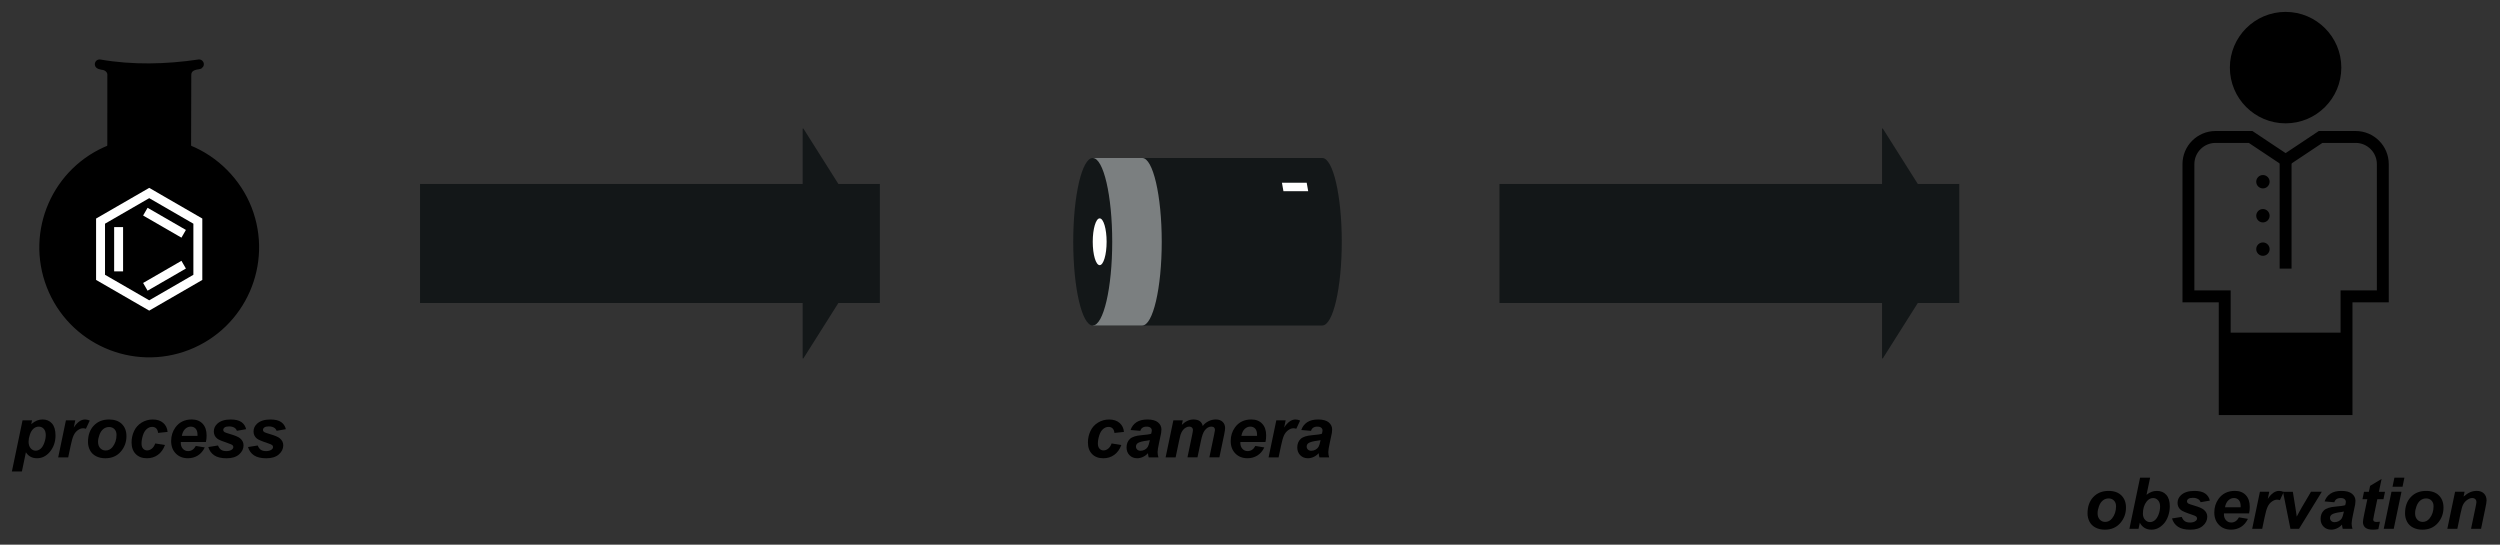 <?xml version="1.0" encoding="UTF-8"?>
<!DOCTYPE svg PUBLIC '-//W3C//DTD SVG 1.0//EN'
          'http://www.w3.org/TR/2001/REC-SVG-20010904/DTD/svg10.dtd'>
<svg stroke-dasharray="none" shape-rendering="auto" xmlns="http://www.w3.org/2000/svg" font-family="'Dialog'" text-rendering="auto" width="280" fill-opacity="1" color-interpolation="auto" color-rendering="auto" preserveAspectRatio="xMidYMid meet" font-size="12px" viewBox="0 0 280 61" fill="black" xmlns:xlink="http://www.w3.org/1999/xlink" stroke="black" image-rendering="auto" stroke-miterlimit="10" stroke-linecap="square" stroke-linejoin="miter" font-style="normal" stroke-width="1" height="61" stroke-dashoffset="0" font-weight="normal" stroke-opacity="1"
><rect x="0" y="0" width="280" height="61" fill="#333333" stroke="none"/><!--Generated by the Batik Graphics2D SVG Generator--><defs id="genericDefs"
  /><g
  ><defs id="defs1"
    ><clipPath clipPathUnits="userSpaceOnUse" id="clipPath1"
      ><path d="M8.428 4.098 L218.354 4.098 L218.354 49.604 L8.428 49.604 L8.428 4.098 Z"
      /></clipPath
      ><clipPath clipPathUnits="userSpaceOnUse" id="clipPath2"
      ><path d="M8.428 4.098 L8.428 49.604 L218.354 49.604 L218.354 4.098 Z"
      /></clipPath
    ></defs
    ><g transform="scale(1.333,1.333) translate(-8.428,-4.098)"
    ><path d="M101.827 41.357 L102.644 41.489 C102.509 41.852 102.31 42.129 102.046 42.318 C101.782 42.507 101.477 42.602 101.129 42.602 C100.733 42.602 100.418 42.484 100.186 42.248 C99.954 42.012 99.837 41.686 99.837 41.272 C99.837 40.934 99.907 40.615 100.048 40.314 C100.189 40.013 100.401 39.776 100.684 39.604 C100.967 39.432 101.278 39.345 101.616 39.345 C101.983 39.345 102.276 39.441 102.495 39.632 C102.714 39.823 102.837 40.075 102.864 40.388 L102.064 40.473 C102.044 40.299 101.991 40.171 101.905 40.089 C101.817 40.007 101.704 39.966 101.563 39.966 C101.401 39.966 101.25 40.027 101.109 40.148 C100.968 40.269 100.86 40.45 100.786 40.691 C100.71 40.932 100.673 41.158 100.673 41.369 C100.673 41.553 100.718 41.694 100.808 41.794 C100.898 41.894 101.01 41.943 101.145 41.943 C101.28 41.943 101.41 41.894 101.535 41.797 C101.66 41.7 101.757 41.552 101.827 41.357 Z" stroke="none" clip-path="url(#clipPath2)"
    /></g
    ><g transform="matrix(1.333,0,0,1.333,-11.237,-5.464)"
    ><path d="M104.241 40.299 L103.421 40.229 C103.515 39.952 103.678 39.735 103.911 39.579 C104.144 39.423 104.454 39.345 104.839 39.345 C105.239 39.345 105.535 39.426 105.727 39.587 C105.919 39.748 106.014 39.945 106.014 40.177 C106.014 40.271 106.005 40.37 105.99 40.476 C105.972 40.581 105.915 40.859 105.815 41.308 C105.733 41.679 105.692 41.939 105.692 42.087 C105.692 42.22 105.715 42.367 105.762 42.529 L104.945 42.529 C104.912 42.416 104.891 42.299 104.883 42.177 C104.76 42.314 104.618 42.419 104.458 42.492 C104.298 42.565 104.137 42.602 103.975 42.602 C103.717 42.602 103.504 42.518 103.336 42.349 C103.168 42.18 103.084 41.963 103.084 41.697 C103.084 41.4 103.177 41.163 103.36 40.985 C103.546 40.807 103.875 40.7 104.349 40.663 C104.749 40.63 105.017 40.59 105.152 40.543 C105.187 40.426 105.205 40.332 105.205 40.262 C105.205 40.172 105.169 40.097 105.097 40.036 C105.025 39.975 104.917 39.945 104.775 39.945 C104.625 39.945 104.505 39.976 104.42 40.037 C104.331 40.099 104.272 40.186 104.241 40.299 ZM105.041 41.079 C104.99 41.093 104.923 41.105 104.839 41.117 C104.417 41.168 104.142 41.242 104.013 41.34 C103.921 41.41 103.875 41.505 103.875 41.624 C103.875 41.722 103.91 41.804 103.98 41.872 C104.05 41.94 104.143 41.973 104.258 41.973 C104.385 41.973 104.504 41.942 104.617 41.881 C104.728 41.819 104.812 41.74 104.869 41.644 C104.924 41.547 104.973 41.396 105.016 41.191 L105.041 41.079 Z" stroke="none" clip-path="url(#clipPath2)"
    /></g
    ><g transform="matrix(1.333,0,0,1.333,-11.237,-5.464)"
    ><path d="M107.016 39.417 L107.807 39.417 L107.728 39.795 C108.037 39.494 108.361 39.344 108.701 39.344 C108.935 39.344 109.116 39.393 109.243 39.49 C109.37 39.587 109.451 39.722 109.486 39.894 C109.593 39.738 109.748 39.607 109.949 39.501 C110.15 39.395 110.359 39.343 110.576 39.343 C110.824 39.343 111.017 39.409 111.156 39.542 C111.295 39.675 111.364 39.851 111.364 40.069 C111.364 40.176 111.337 40.362 111.282 40.626 L110.884 42.527 L110.043 42.527 L110.441 40.626 C110.49 40.388 110.514 40.253 110.514 40.222 C110.514 40.136 110.488 40.068 110.437 40.018 C110.384 39.968 110.307 39.943 110.204 39.943 C109.995 39.943 109.808 40.053 109.644 40.274 C109.525 40.432 109.423 40.712 109.339 41.115 L109.043 42.527 L108.202 42.527 L108.595 40.646 C108.64 40.429 108.662 40.289 108.662 40.224 C108.662 40.142 108.634 40.075 108.579 40.022 C108.522 39.969 108.446 39.943 108.349 39.943 C108.257 39.943 108.162 39.97 108.065 40.025 C107.968 40.08 107.882 40.155 107.808 40.251 C107.736 40.347 107.672 40.47 107.62 40.62 C107.597 40.69 107.558 40.849 107.506 41.098 L107.207 42.528 L106.366 42.528 L107.016 39.417 Z" stroke="none" clip-path="url(#clipPath2)"
    /></g
    ><g transform="matrix(1.333,0,0,1.333,-11.237,-5.464)"
    ><path d="M114.756 41.234 L112.647 41.234 C112.645 41.267 112.644 41.293 112.644 41.31 C112.644 41.517 112.703 41.684 112.822 41.811 C112.939 41.938 113.084 42.001 113.254 42.001 C113.533 42.001 113.751 41.856 113.907 41.567 L114.66 41.693 C114.514 41.996 114.317 42.223 114.072 42.374 C113.827 42.525 113.552 42.601 113.248 42.601 C112.83 42.601 112.49 42.469 112.228 42.204 C111.966 41.939 111.835 41.589 111.835 41.154 C111.835 40.728 111.953 40.349 112.189 40.017 C112.511 39.568 112.971 39.343 113.569 39.343 C113.95 39.343 114.253 39.461 114.477 39.696 C114.701 39.931 114.814 40.261 114.814 40.685 C114.814 40.889 114.795 41.072 114.756 41.234 ZM114.047 40.721 C114.049 40.684 114.05 40.656 114.05 40.636 C114.05 40.406 113.998 40.233 113.895 40.117 C113.792 40.001 113.653 39.944 113.479 39.944 C113.305 39.944 113.15 40.009 113.011 40.14 C112.874 40.271 112.781 40.464 112.732 40.72 L114.047 40.72 Z" stroke="none" clip-path="url(#clipPath2)"
    /></g
    ><g transform="matrix(1.333,0,0,1.333,-11.237,-5.464)"
    ><path d="M115.667 39.417 L116.452 39.417 L116.326 40.021 C116.619 39.57 116.936 39.344 117.278 39.344 C117.399 39.344 117.529 39.374 117.668 39.435 L117.346 40.123 C117.27 40.096 117.189 40.082 117.103 40.082 C116.958 40.082 116.812 40.137 116.662 40.246 C116.514 40.355 116.396 40.501 116.312 40.684 C116.228 40.867 116.145 41.156 116.063 41.553 L115.858 42.529 L115.017 42.529 L115.667 39.417 Z" stroke="none" clip-path="url(#clipPath2)"
    /></g
    ><g transform="matrix(1.333,0,0,1.333,-11.237,-5.464)"
    ><path d="M118.585 40.299 L117.765 40.229 C117.859 39.952 118.022 39.735 118.255 39.579 C118.488 39.423 118.798 39.345 119.183 39.345 C119.583 39.345 119.879 39.426 120.071 39.587 C120.263 39.748 120.358 39.945 120.358 40.177 C120.358 40.271 120.349 40.37 120.334 40.476 C120.316 40.581 120.259 40.859 120.159 41.308 C120.077 41.679 120.036 41.939 120.036 42.087 C120.036 42.22 120.059 42.367 120.106 42.529 L119.289 42.529 C119.256 42.416 119.235 42.299 119.227 42.177 C119.104 42.314 118.962 42.419 118.802 42.492 C118.642 42.565 118.481 42.602 118.319 42.602 C118.061 42.602 117.848 42.518 117.68 42.349 C117.512 42.18 117.428 41.963 117.428 41.697 C117.428 41.4 117.521 41.163 117.704 40.985 C117.89 40.807 118.219 40.7 118.693 40.663 C119.093 40.63 119.361 40.59 119.496 40.543 C119.531 40.426 119.549 40.332 119.549 40.262 C119.549 40.172 119.513 40.097 119.441 40.036 C119.369 39.975 119.261 39.945 119.119 39.945 C118.969 39.945 118.849 39.976 118.764 40.037 C118.675 40.099 118.616 40.186 118.585 40.299 ZM119.385 41.079 C119.334 41.093 119.267 41.105 119.183 41.117 C118.761 41.168 118.486 41.242 118.357 41.34 C118.265 41.41 118.219 41.505 118.219 41.624 C118.219 41.722 118.254 41.804 118.324 41.872 C118.394 41.94 118.487 41.973 118.602 41.973 C118.729 41.973 118.848 41.942 118.961 41.881 C119.072 41.819 119.156 41.74 119.213 41.644 C119.268 41.547 119.317 41.396 119.36 41.191 L119.385 41.079 Z" stroke="none" clip-path="url(#clipPath2)"
    /></g
    ><g fill="rgb(19,23,24)" transform="matrix(1.333,0,0,1.333,-11.237,-5.464)" stroke="rgb(19,23,24)"
    ><path d="M100.243 17.375 L119.528 17.375 C120.432 17.375 121.167 20.525 121.167 24.412 C121.167 28.3 120.433 31.448 119.528 31.448 L100.243 31.448 L100.243 17.375 Z" stroke="none" clip-path="url(#clipPath2)"
    /></g
    ><g fill="rgb(123,127,128)" transform="matrix(1.333,0,0,1.333,-11.237,-5.464)" stroke="rgb(123,127,128)"
    ><path d="M100.243 17.375 L104.402 17.375 C105.307 17.375 106.04 20.525 106.04 24.412 C106.04 28.3 105.307 31.448 104.402 31.448 L100.243 31.448 L100.243 17.375 Z" stroke="none" clip-path="url(#clipPath2)"
    /></g
    ><g fill="rgb(19,23,24)" transform="matrix(1.333,0,0,1.333,-11.237,-5.464)" stroke="rgb(19,23,24)"
    ><ellipse rx="1.638" ry="7.036" clip-path="url(#clipPath2)" cx="100.242" cy="24.412" stroke="none"
    /></g
    ><g fill="white" transform="matrix(1.333,0,0,1.333,-11.237,-5.464)" stroke="white"
    ><ellipse rx="0.583" ry="1.965" clip-path="url(#clipPath2)" cx="100.826" cy="24.412" stroke="none"
    /></g
    ><g fill="white" transform="matrix(1.333,0,0,1.333,-11.237,-5.464)" stroke="white"
    ><path d="M116.14 19.453 L118.22 19.453 L118.345 20.162 L116.265 20.162 Z" stroke="none" clip-path="url(#clipPath2)"
    /></g
    ><g transform="matrix(1.333,0,0,1.333,-11.237,-5.464)"
    ><path d="M10.324 39.417 L11.121 39.417 L11.054 39.736 C11.224 39.595 11.383 39.495 11.532 39.434 C11.681 39.373 11.84 39.343 12.01 39.343 C12.336 39.343 12.598 39.455 12.797 39.68 C12.994 39.905 13.094 40.24 13.094 40.685 C13.094 41.246 12.923 41.719 12.581 42.106 C12.288 42.436 11.941 42.601 11.541 42.601 C11.129 42.601 10.817 42.434 10.606 42.1 L10.269 43.714 L9.428 43.714 L10.324 39.417 ZM10.831 41.202 C10.831 41.444 10.89 41.632 11.009 41.766 C11.126 41.9 11.266 41.967 11.426 41.967 C11.565 41.967 11.698 41.917 11.827 41.816 C11.956 41.715 12.063 41.548 12.147 41.315 C12.233 41.082 12.275 40.865 12.275 40.666 C12.275 40.434 12.219 40.255 12.108 40.131 C11.997 40.007 11.855 39.945 11.683 39.945 C11.523 39.945 11.377 40.002 11.245 40.116 C11.114 40.23 11.012 40.398 10.939 40.62 C10.866 40.842 10.831 41.036 10.831 41.202 Z" stroke="none" clip-path="url(#clipPath2)"
    /></g
    ><g transform="matrix(1.333,0,0,1.333,-11.237,-5.464)"
    ><path d="M13.969 39.417 L14.754 39.417 L14.628 40.021 C14.921 39.57 15.238 39.344 15.58 39.344 C15.701 39.344 15.831 39.374 15.97 39.435 L15.648 40.123 C15.572 40.096 15.491 40.082 15.405 40.082 C15.26 40.082 15.113 40.137 14.965 40.246 C14.815 40.355 14.698 40.501 14.614 40.684 C14.53 40.867 14.447 41.156 14.365 41.553 L14.16 42.529 L13.319 42.529 L13.969 39.417 Z" stroke="none" clip-path="url(#clipPath2)"
    /></g
    ><g transform="matrix(1.333,0,0,1.333,-11.237,-5.464)"
    ><path d="M15.823 41.237 C15.823 40.661 15.985 40.201 16.311 39.859 C16.635 39.516 17.063 39.345 17.592 39.345 C18.051 39.345 18.409 39.471 18.667 39.724 C18.925 39.977 19.054 40.317 19.054 40.745 C19.054 41.249 18.893 41.684 18.571 42.052 C18.249 42.42 17.817 42.603 17.276 42.603 C16.983 42.603 16.723 42.544 16.497 42.427 C16.271 42.31 16.101 42.144 15.99 41.929 C15.879 41.714 15.823 41.483 15.823 41.237 ZM18.22 40.636 C18.22 40.437 18.161 40.277 18.046 40.157 C17.929 40.037 17.779 39.977 17.596 39.977 C17.414 39.977 17.253 40.033 17.113 40.145 C16.973 40.257 16.863 40.42 16.785 40.634 C16.707 40.848 16.668 41.045 16.668 41.224 C16.668 41.447 16.729 41.623 16.85 41.754 C16.971 41.885 17.123 41.95 17.307 41.95 C17.537 41.95 17.731 41.851 17.887 41.654 C18.108 41.376 18.22 41.037 18.22 40.636 Z" stroke="none" clip-path="url(#clipPath2)"
    /></g
    ><g transform="matrix(1.333,0,0,1.333,-11.237,-5.464)"
    ><path d="M21.475 41.357 L22.292 41.489 C22.157 41.852 21.958 42.129 21.694 42.318 C21.43 42.507 21.125 42.602 20.777 42.602 C20.381 42.602 20.066 42.484 19.834 42.248 C19.602 42.012 19.485 41.686 19.485 41.272 C19.485 40.934 19.555 40.615 19.696 40.314 C19.837 40.013 20.049 39.776 20.332 39.604 C20.615 39.432 20.926 39.345 21.264 39.345 C21.631 39.345 21.924 39.441 22.143 39.632 C22.362 39.823 22.485 40.075 22.512 40.388 L21.712 40.473 C21.692 40.299 21.639 40.171 21.552 40.089 C21.465 40.007 21.352 39.966 21.211 39.966 C21.049 39.966 20.898 40.027 20.757 40.148 C20.616 40.269 20.508 40.45 20.433 40.691 C20.358 40.932 20.321 41.158 20.321 41.369 C20.321 41.553 20.366 41.694 20.456 41.794 C20.546 41.894 20.658 41.943 20.793 41.943 C20.928 41.943 21.058 41.894 21.183 41.797 C21.308 41.7 21.404 41.552 21.475 41.357 Z" stroke="none" clip-path="url(#clipPath2)"
    /></g
    ><g transform="matrix(1.333,0,0,1.333,-11.237,-5.464)"
    ><path d="M25.731 41.234 L23.622 41.234 C23.62 41.267 23.619 41.293 23.619 41.31 C23.619 41.517 23.678 41.684 23.796 41.811 C23.914 41.938 24.059 42.001 24.229 42.001 C24.508 42.001 24.726 41.856 24.882 41.567 L25.635 41.693 C25.489 41.996 25.292 42.223 25.048 42.374 C24.802 42.525 24.527 42.601 24.223 42.601 C23.805 42.601 23.465 42.469 23.203 42.204 C22.941 41.939 22.81 41.589 22.81 41.154 C22.81 40.728 22.928 40.349 23.164 40.017 C23.486 39.568 23.946 39.343 24.544 39.343 C24.925 39.343 25.228 39.461 25.452 39.696 C25.676 39.931 25.789 40.261 25.789 40.685 C25.79 40.889 25.771 41.072 25.731 41.234 ZM25.022 40.721 C25.024 40.684 25.025 40.656 25.025 40.636 C25.025 40.406 24.973 40.233 24.87 40.117 C24.767 40.001 24.628 39.944 24.454 39.944 C24.28 39.944 24.124 40.009 23.987 40.14 C23.848 40.271 23.756 40.464 23.707 40.72 L25.022 40.72 Z" stroke="none" clip-path="url(#clipPath2)"
    /></g
    ><g transform="matrix(1.333,0,0,1.333,-11.237,-5.464)"
    ><path d="M25.931 41.659 L26.745 41.53 C26.817 41.702 26.907 41.823 27.015 41.895 C27.123 41.967 27.269 42.002 27.454 42.002 C27.645 42.002 27.799 41.959 27.914 41.873 C27.994 41.814 28.034 41.743 28.034 41.659 C28.034 41.602 28.013 41.552 27.972 41.507 C27.929 41.464 27.813 41.411 27.623 41.349 C27.115 41.181 26.801 41.048 26.68 40.951 C26.491 40.799 26.396 40.599 26.396 40.353 C26.396 40.107 26.488 39.895 26.671 39.717 C26.927 39.469 27.307 39.345 27.811 39.345 C28.211 39.345 28.514 39.418 28.719 39.565 C28.924 39.712 29.054 39.91 29.109 40.16 L28.333 40.295 C28.292 40.182 28.226 40.097 28.134 40.04 C28.009 39.964 27.859 39.926 27.683 39.926 C27.507 39.926 27.38 39.955 27.304 40.014 C27.226 40.073 27.188 40.14 27.188 40.216 C27.188 40.294 27.227 40.359 27.305 40.409 C27.354 40.44 27.511 40.495 27.777 40.573 C28.187 40.692 28.462 40.809 28.6 40.925 C28.795 41.087 28.893 41.282 28.893 41.511 C28.893 41.806 28.769 42.062 28.521 42.279 C28.273 42.496 27.923 42.604 27.472 42.604 C27.023 42.604 26.675 42.521 26.431 42.356 C26.185 42.189 26.019 41.958 25.931 41.659 Z" stroke="none" clip-path="url(#clipPath2)"
    /></g
    ><g transform="matrix(1.333,0,0,1.333,-11.237,-5.464)"
    ><path d="M29.268 41.659 L30.082 41.53 C30.154 41.702 30.244 41.823 30.352 41.895 C30.46 41.967 30.606 42.002 30.791 42.002 C30.982 42.002 31.136 41.959 31.251 41.873 C31.331 41.814 31.371 41.743 31.371 41.659 C31.371 41.602 31.35 41.552 31.309 41.507 C31.266 41.464 31.15 41.411 30.96 41.349 C30.452 41.181 30.138 41.048 30.017 40.951 C29.828 40.799 29.733 40.599 29.733 40.353 C29.733 40.107 29.825 39.895 30.008 39.717 C30.264 39.469 30.644 39.345 31.148 39.345 C31.548 39.345 31.851 39.418 32.056 39.565 C32.261 39.712 32.391 39.91 32.446 40.16 L31.67 40.295 C31.629 40.182 31.563 40.097 31.471 40.04 C31.346 39.964 31.196 39.926 31.02 39.926 C30.844 39.926 30.717 39.955 30.64 40.014 C30.563 40.073 30.525 40.14 30.525 40.216 C30.525 40.294 30.564 40.359 30.642 40.409 C30.691 40.44 30.848 40.495 31.114 40.573 C31.524 40.692 31.799 40.809 31.937 40.925 C32.132 41.087 32.23 41.282 32.23 41.511 C32.23 41.806 32.106 42.062 31.858 42.279 C31.61 42.496 31.26 42.604 30.809 42.604 C30.36 42.604 30.012 42.521 29.767 42.356 C29.522 42.191 29.355 41.958 29.268 41.659 Z" stroke="none" clip-path="url(#clipPath2)"
    /></g
    ><g transform="matrix(1.333,0,0,1.333,-11.237,-5.464)"
    ><path d="M25.157 9.494 C25.157 9.494 25.175 9.512 25.102 9.519 C24.448 9.591 24.102 9.892 24.102 10.406 C24.102 10.467 24.086 16.24 24.086 16.24 C24.086 16.363 24.104 16.484 24.139 16.603 L24.233 16.673 C26.479 17.568 28.319 19.423 29.196 21.675 C30.967 26.22 28.717 31.35 24.175 33.121 C19.632 34.892 14.507 32.641 12.737 28.094 C10.966 23.548 13.216 18.421 17.759 16.65 L17.794 16.603 C17.828 16.484 17.846 16.361 17.846 16.238 L17.849 10.406 C17.872 9.961 17.483 9.582 16.981 9.562 C16.914 9.558 16.797 9.494 16.797 9.494 C19.544 9.971 22.407 9.904 25.157 9.494 Z" stroke="none" clip-path="url(#clipPath2)"
    /></g
    ><g stroke-miterlimit="2" stroke-width="0.8" transform="matrix(1.333,0,0,1.333,-11.237,-5.464)" stroke-linejoin="round" stroke-linecap="round"
    ><path fill="none" d="M25.157 9.494 C25.157 9.494 25.175 9.512 25.102 9.519 C24.448 9.591 24.102 9.892 24.102 10.406 C24.102 10.467 24.086 16.24 24.086 16.24 C24.086 16.363 24.104 16.484 24.139 16.603 L24.233 16.673 C26.479 17.568 28.319 19.423 29.196 21.675 C30.967 26.22 28.717 31.35 24.175 33.121 C19.632 34.892 14.507 32.641 12.737 28.094 C10.966 23.548 13.216 18.421 17.759 16.65 L17.794 16.603 C17.828 16.484 17.846 16.361 17.846 16.238 L17.849 10.406 C17.872 9.961 17.483 9.582 16.981 9.562 C16.914 9.558 16.797 9.494 16.797 9.494 C19.544 9.971 22.407 9.904 25.157 9.494 Z" clip-path="url(#clipPath2)"
    /></g
    ><g fill="white" stroke-miterlimit="2" stroke-width="0.75" transform="matrix(1.333,0,0,1.333,-11.237,-5.464)" stroke-linecap="butt" stroke="white"
    ><line y2="26.525" fill="none" x1="18.396" clip-path="url(#clipPath2)" x2="18.396" y1="23.555"
    /></g
    ><g fill="white" stroke-miterlimit="2" stroke-width="0.75" transform="matrix(1.333,0,0,1.333,-11.237,-5.464)" stroke-linecap="butt" stroke="white"
    ><line y2="26.525" fill="none" x1="20.967" clip-path="url(#clipPath2)" x2="23.538" y1="28.011"
    /></g
    ><g fill="white" stroke-miterlimit="2" stroke-width="0.75" transform="matrix(1.333,0,0,1.333,-11.237,-5.464)" stroke-linecap="butt" stroke="white"
    ><line y2="22.07" fill="none" x1="23.538" clip-path="url(#clipPath2)" x2="20.967" y1="23.555"
    /></g
    ><g fill="white" stroke-miterlimit="2" stroke-width="0.75" transform="matrix(1.333,0,0,1.333,-11.237,-5.464)" stroke-linecap="butt" stroke="white"
    ><path fill="none" d="M20.967 20.316 L16.878 22.678 L16.878 27.403 L20.967 29.765 L25.053 27.403 L25.053 22.678 Z" clip-path="url(#clipPath2)"
    /></g
    ><g stroke-width="0.75" stroke-miterlimit="2" transform="matrix(1.333,0,0,1.333,-11.237,-5.464)" stroke-linecap="butt"
    ><path d="M183.826 47.237 C183.826 46.661 183.989 46.201 184.313 45.859 C184.639 45.516 185.066 45.345 185.595 45.345 C186.054 45.345 186.412 45.471 186.67 45.724 C186.928 45.977 187.057 46.317 187.057 46.745 C187.057 47.249 186.896 47.684 186.574 48.052 C186.252 48.42 185.82 48.603 185.279 48.603 C184.986 48.603 184.726 48.544 184.5 48.427 C184.274 48.31 184.104 48.144 183.993 47.929 C183.882 47.714 183.826 47.483 183.826 47.237 ZM186.223 46.636 C186.223 46.437 186.164 46.277 186.048 46.157 C185.932 46.037 185.782 45.977 185.599 45.977 C185.417 45.977 185.256 46.033 185.116 46.145 C184.976 46.257 184.866 46.42 184.788 46.634 C184.71 46.848 184.671 47.045 184.671 47.224 C184.671 47.447 184.732 47.623 184.853 47.754 C184.974 47.885 185.126 47.95 185.31 47.95 C185.54 47.95 185.734 47.851 185.89 47.654 C186.111 47.376 186.223 47.037 186.223 46.636 Z" stroke="none" clip-path="url(#clipPath2)"
    /></g
    ><g stroke-width="0.75" stroke-miterlimit="2" transform="matrix(1.333,0,0,1.333,-11.237,-5.464)" stroke-linecap="butt"
    ><path d="M187.345 48.529 L188.241 44.234 L189.085 44.234 L188.783 45.67 C188.937 45.553 189.081 45.469 189.216 45.42 C189.349 45.37 189.495 45.345 189.654 45.345 C189.982 45.345 190.245 45.455 190.442 45.675 C190.639 45.895 190.738 46.215 190.738 46.634 C190.738 46.917 190.691 47.192 190.599 47.459 C190.505 47.726 190.382 47.942 190.226 48.109 C190.072 48.276 189.908 48.4 189.738 48.481 C189.566 48.562 189.387 48.603 189.2 48.603 C188.755 48.603 188.428 48.408 188.219 48.017 L188.111 48.53 L187.345 48.53 ZM188.479 47.26 C188.479 47.469 188.538 47.639 188.656 47.77 C188.774 47.901 188.914 47.966 189.074 47.966 C189.215 47.966 189.348 47.915 189.476 47.814 C189.604 47.713 189.71 47.55 189.796 47.328 C189.88 47.105 189.923 46.881 189.923 46.654 C189.923 46.433 189.866 46.26 189.751 46.134 C189.638 46.008 189.499 45.945 189.337 45.945 C189.126 45.945 188.944 46.043 188.792 46.238 C188.583 46.505 188.479 46.846 188.479 47.26 Z" stroke="none" clip-path="url(#clipPath2)"
    /></g
    ><g stroke-width="0.75" stroke-miterlimit="2" transform="matrix(1.333,0,0,1.333,-11.237,-5.464)" stroke-linecap="butt"
    ><path d="M190.925 47.659 L191.739 47.53 C191.811 47.702 191.901 47.823 192.009 47.895 C192.117 47.967 192.263 48.002 192.448 48.002 C192.639 48.002 192.793 47.959 192.908 47.873 C192.988 47.814 193.028 47.743 193.028 47.659 C193.028 47.602 193.007 47.552 192.966 47.507 C192.923 47.464 192.807 47.411 192.617 47.349 C192.109 47.181 191.795 47.048 191.674 46.951 C191.485 46.799 191.39 46.599 191.39 46.353 C191.39 46.107 191.482 45.895 191.665 45.717 C191.921 45.469 192.301 45.345 192.805 45.345 C193.205 45.345 193.508 45.418 193.713 45.565 C193.918 45.712 194.048 45.91 194.103 46.16 L193.327 46.295 C193.286 46.182 193.22 46.097 193.128 46.04 C193.003 45.964 192.853 45.926 192.677 45.926 C192.501 45.926 192.374 45.955 192.298 46.014 C192.22 46.073 192.182 46.14 192.182 46.216 C192.182 46.294 192.221 46.359 192.299 46.409 C192.348 46.44 192.505 46.495 192.771 46.573 C193.181 46.692 193.456 46.809 193.594 46.925 C193.789 47.087 193.887 47.282 193.887 47.511 C193.887 47.806 193.763 48.062 193.515 48.279 C193.267 48.496 192.917 48.604 192.466 48.604 C192.017 48.604 191.669 48.521 191.425 48.356 C191.179 48.189 191.013 47.958 190.925 47.659 Z" stroke="none" clip-path="url(#clipPath2)"
    /></g
    ><g stroke-width="0.75" stroke-miterlimit="2" transform="matrix(1.333,0,0,1.333,-11.237,-5.464)" stroke-linecap="butt"
    ><path d="M197.399 47.234 L195.29 47.234 C195.288 47.267 195.287 47.293 195.287 47.31 C195.287 47.517 195.346 47.684 195.464 47.811 C195.582 47.938 195.727 48.001 195.897 48.001 C196.176 48.001 196.394 47.856 196.55 47.567 L197.303 47.693 C197.157 47.996 196.96 48.223 196.716 48.374 C196.47 48.525 196.195 48.601 195.891 48.601 C195.473 48.601 195.133 48.469 194.871 48.204 C194.609 47.939 194.478 47.589 194.478 47.154 C194.478 46.728 194.596 46.349 194.832 46.017 C195.154 45.568 195.614 45.343 196.212 45.343 C196.593 45.343 196.896 45.461 197.12 45.696 C197.344 45.931 197.457 46.261 197.457 46.685 C197.458 46.889 197.438 47.072 197.399 47.234 ZM196.69 46.721 C196.692 46.684 196.693 46.656 196.693 46.636 C196.693 46.406 196.641 46.233 196.538 46.117 C196.435 46.001 196.296 45.944 196.122 45.944 C195.948 45.944 195.792 46.009 195.655 46.14 C195.516 46.271 195.424 46.464 195.375 46.72 L196.69 46.72 Z" stroke="none" clip-path="url(#clipPath2)"
    /></g
    ><g stroke-width="0.75" stroke-miterlimit="2" transform="matrix(1.333,0,0,1.333,-11.237,-5.464)" stroke-linecap="butt"
    ><path d="M198.311 45.417 L199.096 45.417 L198.97 46.021 C199.263 45.57 199.58 45.344 199.922 45.344 C200.043 45.344 200.173 45.374 200.312 45.435 L199.99 46.123 C199.914 46.096 199.833 46.082 199.747 46.082 C199.602 46.082 199.455 46.137 199.307 46.246 C199.157 46.355 199.04 46.501 198.956 46.684 C198.872 46.867 198.789 47.156 198.707 47.553 L198.502 48.529 L197.661 48.529 L198.311 45.417 Z" stroke="none" clip-path="url(#clipPath2)"
    /></g
    ><g stroke-width="0.75" stroke-miterlimit="2" transform="matrix(1.333,0,0,1.333,-11.237,-5.464)" stroke-linecap="butt"
    ><path d="M201.598 48.529 L200.874 48.529 L200.25 45.418 L201.076 45.418 L201.296 46.774 C201.357 47.141 201.393 47.385 201.404 47.506 C201.42 47.473 201.487 47.346 201.608 47.127 C201.727 46.907 201.801 46.775 201.829 46.73 L202.602 45.417 L203.51 45.417 L201.598 48.529 Z" stroke="none" clip-path="url(#clipPath2)"
    /></g
    ><g stroke-width="0.75" stroke-miterlimit="2" transform="matrix(1.333,0,0,1.333,-11.237,-5.464)" stroke-linecap="butt"
    ><path d="M204.565 46.299 L203.745 46.229 C203.839 45.952 204.002 45.735 204.235 45.579 C204.468 45.423 204.778 45.345 205.163 45.345 C205.563 45.345 205.859 45.426 206.051 45.587 C206.243 45.748 206.338 45.945 206.338 46.177 C206.338 46.271 206.329 46.37 206.314 46.476 C206.296 46.581 206.239 46.859 206.139 47.308 C206.057 47.679 206.016 47.939 206.016 48.087 C206.016 48.22 206.039 48.367 206.086 48.529 L205.269 48.529 C205.236 48.416 205.215 48.299 205.207 48.177 C205.084 48.314 204.942 48.419 204.782 48.492 C204.622 48.565 204.461 48.602 204.299 48.602 C204.041 48.602 203.828 48.518 203.66 48.349 C203.492 48.18 203.408 47.963 203.408 47.697 C203.408 47.4 203.501 47.163 203.684 46.985 C203.87 46.807 204.199 46.7 204.673 46.663 C205.073 46.63 205.341 46.59 205.476 46.543 C205.511 46.426 205.529 46.332 205.529 46.262 C205.529 46.172 205.493 46.097 205.421 46.036 C205.349 45.975 205.241 45.945 205.099 45.945 C204.949 45.945 204.829 45.976 204.744 46.037 C204.655 46.099 204.597 46.186 204.565 46.299 ZM205.365 47.079 C205.314 47.093 205.247 47.105 205.163 47.117 C204.741 47.168 204.466 47.242 204.337 47.34 C204.245 47.41 204.199 47.505 204.199 47.624 C204.199 47.722 204.234 47.804 204.304 47.872 C204.374 47.94 204.467 47.973 204.582 47.973 C204.709 47.973 204.828 47.942 204.941 47.881 C205.052 47.819 205.136 47.74 205.193 47.644 C205.248 47.547 205.297 47.396 205.34 47.191 L205.365 47.079 Z" stroke="none" clip-path="url(#clipPath2)"
    /></g
    ><g stroke-width="0.75" stroke-miterlimit="2" transform="matrix(1.333,0,0,1.333,-11.237,-5.464)" stroke-linecap="butt"
    ><path d="M206.927 46.042 L207.056 45.418 L207.466 45.418 L207.569 44.92 L208.533 44.34 L208.307 45.418 L208.82 45.418 L208.691 46.042 L208.175 46.042 L207.903 47.346 C207.854 47.582 207.83 47.717 207.83 47.75 C207.83 47.814 207.851 47.865 207.892 47.901 C207.933 47.937 208.007 47.955 208.115 47.955 C208.152 47.955 208.245 47.948 208.393 47.934 L208.261 48.558 C208.116 48.587 207.968 48.602 207.816 48.602 C207.519 48.602 207.303 48.545 207.169 48.431 C207.035 48.317 206.967 48.158 206.967 47.955 C206.967 47.859 207.003 47.639 207.075 47.293 L207.336 46.042 L206.927 46.042 Z" stroke="none" clip-path="url(#clipPath2)"
    /></g
    ><g stroke-width="0.75" stroke-miterlimit="2" transform="matrix(1.333,0,0,1.333,-11.237,-5.464)" stroke-linecap="butt"
    ><path d="M209.364 45.417 L210.205 45.417 L209.555 48.528 L208.714 48.528 L209.364 45.417 ZM209.61 44.234 L210.451 44.234 L210.293 44.996 L209.452 44.996 L209.61 44.234 Z" stroke="none" clip-path="url(#clipPath2)"
    /></g
    ><g stroke-width="0.75" stroke-miterlimit="2" transform="matrix(1.333,0,0,1.333,-11.237,-5.464)" stroke-linecap="butt"
    ><path d="M210.504 47.237 C210.504 46.661 210.667 46.201 210.991 45.859 C211.317 45.516 211.744 45.345 212.273 45.345 C212.732 45.345 213.09 45.471 213.348 45.724 C213.606 45.977 213.735 46.317 213.735 46.745 C213.735 47.249 213.574 47.684 213.252 48.052 C212.93 48.42 212.498 48.603 211.957 48.603 C211.664 48.603 211.404 48.544 211.178 48.427 C210.952 48.31 210.782 48.144 210.671 47.929 C210.56 47.714 210.504 47.483 210.504 47.237 ZM212.9 46.636 C212.9 46.437 212.841 46.277 212.725 46.157 C212.609 46.037 212.459 45.977 212.276 45.977 C212.094 45.977 211.933 46.033 211.793 46.145 C211.653 46.257 211.543 46.42 211.465 46.634 C211.387 46.848 211.348 47.045 211.348 47.224 C211.348 47.447 211.409 47.623 211.53 47.754 C211.651 47.885 211.803 47.95 211.987 47.95 C212.217 47.95 212.411 47.851 212.567 47.654 C212.789 47.376 212.9 47.037 212.9 46.636 Z" stroke="none" clip-path="url(#clipPath2)"
    /></g
    ><g stroke-width="0.75" stroke-miterlimit="2" transform="matrix(1.333,0,0,1.333,-11.237,-5.464)" stroke-linecap="butt"
    ><path d="M214.708 45.417 L215.505 45.417 L215.423 45.821 C215.622 45.649 215.808 45.527 215.982 45.453 C216.154 45.38 216.336 45.343 216.528 45.343 C216.784 45.343 216.985 45.416 217.132 45.563 C217.279 45.71 217.354 45.904 217.354 46.146 C217.354 46.255 217.322 46.462 217.257 46.767 L216.891 48.528 L216.05 48.528 L216.419 46.761 C216.474 46.497 216.501 46.34 216.501 46.289 C216.501 46.182 216.469 46.097 216.405 46.036 C216.341 45.975 216.254 45.944 216.14 45.944 C216.017 45.944 215.88 45.996 215.73 46.099 C215.58 46.202 215.461 46.339 215.376 46.509 C215.313 46.63 215.243 46.877 215.165 47.25 L214.898 48.527 L214.057 48.527 L214.708 45.417 Z" stroke="none" clip-path="url(#clipPath2)"
    /></g
    ><g stroke-width="0.75" stroke-miterlimit="2" transform="matrix(1.333,0,0,1.333,-11.237,-5.464)" stroke-linecap="butt"
    ><path d="M200.468 13.711 C198.3 13.711 196.536 11.947 196.536 9.779 C196.536 7.611 198.3 5.847 200.468 5.847 C202.636 5.847 204.4 7.611 204.4 9.779 C204.4 11.947 202.636 13.711 200.468 13.711 Z" stroke="none" clip-path="url(#clipPath2)"
    /></g
    ><g stroke-width="0.75" stroke-miterlimit="2" transform="matrix(1.333,0,0,1.333,-11.237,-5.464)" stroke-linecap="butt"
    ><path d="M200.468 6.598 C202.224 6.598 203.65 8.026 203.65 9.78 C203.65 11.536 202.224 12.962 200.468 12.962 C198.714 12.962 197.286 11.536 197.286 9.78 C197.286 8.025 198.714 6.598 200.468 6.598 M200.468 5.098 C197.882 5.098 195.786 7.194 195.786 9.78 C195.786 12.366 197.882 14.462 200.468 14.462 C203.054 14.462 205.15 12.366 205.15 9.78 C205.15 7.194 203.054 5.098 200.468 5.098 L200.468 5.098 Z" stroke="none" clip-path="url(#clipPath2)"
    /></g
    ><g stroke-linecap="butt" transform="matrix(1.333,0,0,1.333,-11.237,-5.464)" stroke-miterlimit="2"
    ><path fill="none" d="M205.587 38.472 L205.587 28.999 L208.636 28.999 L208.636 17.889 C208.636 16.629 207.613 15.606 206.351 15.606 L203.41 15.606 L200.469 17.565 L197.528 15.606 L194.587 15.606 C193.325 15.606 192.304 16.629 192.304 17.889 L192.304 28.999 L195.353 28.999 L195.353 38.472 L205.587 38.472 Z" clip-path="url(#clipPath2)"
    /></g
    ><g stroke-linecap="butt" transform="matrix(1.333,0,0,1.333,-11.237,-5.464)" stroke-miterlimit="2"
    ><rect x="195.351" width="10.236" height="6.424" y="32.048" clip-path="url(#clipPath2)" stroke="none"
    /></g
    ><g stroke-linecap="butt" transform="matrix(1.333,0,0,1.333,-11.237,-5.464)" stroke-miterlimit="2"
    ><line y2="26.168" fill="none" x1="200.468" clip-path="url(#clipPath2)" x2="200.468" y1="17.564"
    /></g
    ><g stroke-linecap="butt" transform="matrix(1.333,0,0,1.333,-11.237,-5.464)" stroke-miterlimit="2"
    ><circle r="0.562" clip-path="url(#clipPath2)" cx="198.563" cy="19.367" stroke="none"
    /></g
    ><g stroke-linecap="butt" transform="matrix(1.333,0,0,1.333,-11.237,-5.464)" stroke-miterlimit="2"
    ><circle r="0.562" clip-path="url(#clipPath2)" cx="198.563" cy="22.225" stroke="none"
    /></g
    ><g stroke-linecap="butt" transform="matrix(1.333,0,0,1.333,-11.237,-5.464)" stroke-miterlimit="2"
    ><circle r="0.562" clip-path="url(#clipPath2)" cx="198.563" cy="25.031" stroke="none"
    /></g
    ><g fill="rgb(19,23,24)" stroke-miterlimit="2" stroke-width="10" transform="matrix(1.333,0,0,1.333,-11.237,-5.464)" stroke-linecap="butt" stroke="rgb(19,23,24)"
    ><line y2="24.555" fill="none" x1="48.72" clip-path="url(#clipPath2)" x2="77.357" y1="24.555"
    /></g
    ><g fill="rgb(19,23,24)" stroke-miterlimit="2" stroke-width="10" transform="matrix(1.333,0,0,1.333,-11.237,-5.464)" stroke-linecap="butt" stroke="rgb(19,23,24)"
    ><path d="M82.03 24.555 L75.932 34.212 L75.869 34.212 L75.869 14.9 L75.932 14.9 Z" stroke="none" clip-path="url(#clipPath2)"
    /></g
    ><g fill="rgb(19,23,24)" stroke-miterlimit="2" stroke-width="10" transform="matrix(1.333,0,0,1.333,-11.237,-5.464)" stroke-linecap="butt" stroke="rgb(19,23,24)"
    ><line y2="24.555" fill="none" x1="139.415" clip-path="url(#clipPath2)" x2="168.052" y1="24.555"
    /></g
    ><g fill="rgb(19,23,24)" stroke-miterlimit="2" stroke-width="10" transform="matrix(1.333,0,0,1.333,-11.237,-5.464)" stroke-linecap="butt" stroke="rgb(19,23,24)"
    ><path d="M172.724 24.555 L166.626 34.212 L166.563 34.212 L166.563 14.9 L166.626 14.9 Z" stroke="none" clip-path="url(#clipPath2)"
    /></g
  ></g
></svg
>
